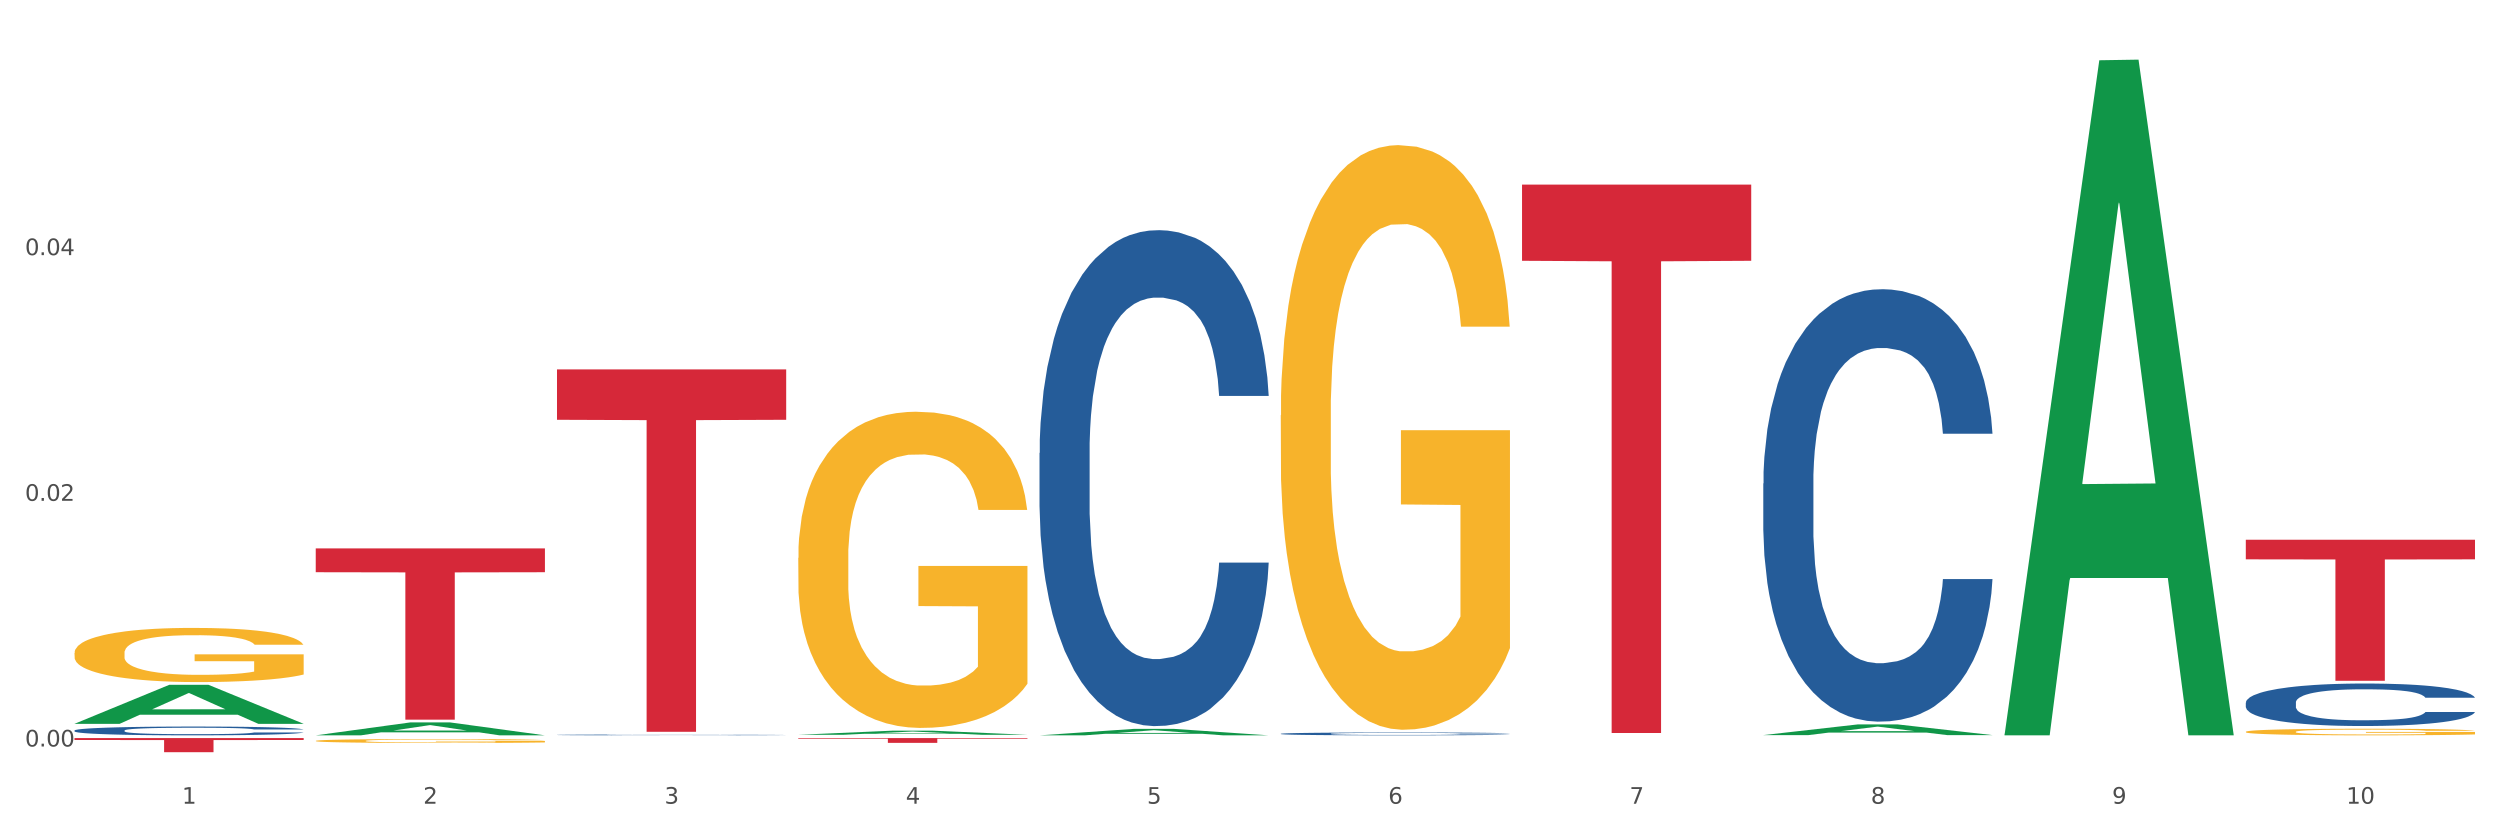 <?xml version="1.0" encoding="utf-8" standalone="no"?>
<!DOCTYPE svg PUBLIC "-//W3C//DTD SVG 1.1//EN"
  "http://www.w3.org/Graphics/SVG/1.1/DTD/svg11.dtd">
<svg xmlns:xlink="http://www.w3.org/1999/xlink" width="1080pt" height="360pt" viewBox="0 0 1080 360" xmlns="http://www.w3.org/2000/svg" version="1.1">
 <rect x="0" y="0" width="1080" height="360" fill="#333333" stroke="none"/>
 <defs>
  <style type="text/css">*{stroke-linejoin: round; stroke-linecap: butt}</style>
 </defs>
 <g id="figure_1">
  <g id="patch_1">
   <path d="M 0 360 
L 1080 360 
L 1080 0 
L 0 0 
z
" style="fill: #ffffff; stroke: #ffffff; stroke-linejoin: miter"/>
  </g>
  <g id="axes_1">
   <g id="matplotlib.axis_1">
    <g id="xtick_1">
     <g id="text_1">
      <!-- 1 -->
      <g style="fill: #4d4d4d" transform="translate(78.627 347.204) scale(0.096 -0.096)">
       <defs>
        <path id="DejaVuSans-31" d="M 794 531 
L 1825 531 
L 1825 4091 
L 703 3866 
L 703 4441 
L 1819 4666 
L 2450 4666 
L 2450 531 
L 3481 531 
L 3481 0 
L 794 0 
L 794 531 
z
" transform="scale(0.016)"/>
       </defs>
       <use xlink:href="#DejaVuSans-31"/>
      </g>
     </g>
    </g>
    <g id="xtick_2">
     <g id="text_2">
      <!-- 2 -->
      <g style="fill: #4d4d4d" transform="translate(182.851 347.204) scale(0.096 -0.096)">
       <defs>
        <path id="DejaVuSans-32" d="M 1228 531 
L 3431 531 
L 3431 0 
L 469 0 
L 469 531 
Q 828 903 1448 1529 
Q 2069 2156 2228 2338 
Q 2531 2678 2651 2914 
Q 2772 3150 2772 3378 
Q 2772 3750 2511 3984 
Q 2250 4219 1831 4219 
Q 1534 4219 1204 4116 
Q 875 4013 500 3803 
L 500 4441 
Q 881 4594 1212 4672 
Q 1544 4750 1819 4750 
Q 2544 4750 2975 4387 
Q 3406 4025 3406 3419 
Q 3406 3131 3298 2873 
Q 3191 2616 2906 2266 
Q 2828 2175 2409 1742 
Q 1991 1309 1228 531 
z
" transform="scale(0.016)"/>
       </defs>
       <use xlink:href="#DejaVuSans-32"/>
      </g>
     </g>
    </g>
    <g id="xtick_3">
     <g id="text_3">
      <!-- 3 -->
      <g style="fill: #4d4d4d" transform="translate(287.074 347.204) scale(0.096 -0.096)">
       <defs>
        <path id="DejaVuSans-33" d="M 2597 2516 
Q 3050 2419 3304 2112 
Q 3559 1806 3559 1356 
Q 3559 666 3084 287 
Q 2609 -91 1734 -91 
Q 1441 -91 1130 -33 
Q 819 25 488 141 
L 488 750 
Q 750 597 1062 519 
Q 1375 441 1716 441 
Q 2309 441 2620 675 
Q 2931 909 2931 1356 
Q 2931 1769 2642 2001 
Q 2353 2234 1838 2234 
L 1294 2234 
L 1294 2753 
L 1863 2753 
Q 2328 2753 2575 2939 
Q 2822 3125 2822 3475 
Q 2822 3834 2567 4026 
Q 2313 4219 1838 4219 
Q 1578 4219 1281 4162 
Q 984 4106 628 3988 
L 628 4550 
Q 988 4650 1302 4700 
Q 1616 4750 1894 4750 
Q 2613 4750 3031 4423 
Q 3450 4097 3450 3541 
Q 3450 3153 3228 2886 
Q 3006 2619 2597 2516 
z
" transform="scale(0.016)"/>
       </defs>
       <use xlink:href="#DejaVuSans-33"/>
      </g>
     </g>
    </g>
    <g id="xtick_4">
     <g id="text_4">
      <!-- 4 -->
      <g style="fill: #4d4d4d" transform="translate(391.298 347.204) scale(0.096 -0.096)">
       <defs>
        <path id="DejaVuSans-34" d="M 2419 4116 
L 825 1625 
L 2419 1625 
L 2419 4116 
z
M 2253 4666 
L 3047 4666 
L 3047 1625 
L 3713 1625 
L 3713 1100 
L 3047 1100 
L 3047 0 
L 2419 0 
L 2419 1100 
L 313 1100 
L 313 1709 
L 2253 4666 
z
" transform="scale(0.016)"/>
       </defs>
       <use xlink:href="#DejaVuSans-34"/>
      </g>
     </g>
    </g>
    <g id="xtick_5">
     <g id="text_5">
      <!-- 5 -->
      <g style="fill: #4d4d4d" transform="translate(495.522 347.204) scale(0.096 -0.096)">
       <defs>
        <path id="DejaVuSans-35" d="M 691 4666 
L 3169 4666 
L 3169 4134 
L 1269 4134 
L 1269 2991 
Q 1406 3038 1543 3061 
Q 1681 3084 1819 3084 
Q 2600 3084 3056 2656 
Q 3513 2228 3513 1497 
Q 3513 744 3044 326 
Q 2575 -91 1722 -91 
Q 1428 -91 1123 -41 
Q 819 9 494 109 
L 494 744 
Q 775 591 1075 516 
Q 1375 441 1709 441 
Q 2250 441 2565 725 
Q 2881 1009 2881 1497 
Q 2881 1984 2565 2268 
Q 2250 2553 1709 2553 
Q 1456 2553 1204 2497 
Q 953 2441 691 2322 
L 691 4666 
z
" transform="scale(0.016)"/>
       </defs>
       <use xlink:href="#DejaVuSans-35"/>
      </g>
     </g>
    </g>
    <g id="xtick_6">
     <g id="text_6">
      <!-- 6 -->
      <g style="fill: #4d4d4d" transform="translate(599.745 347.204) scale(0.096 -0.096)">
       <defs>
        <path id="DejaVuSans-36" d="M 2113 2584 
Q 1688 2584 1439 2293 
Q 1191 2003 1191 1497 
Q 1191 994 1439 701 
Q 1688 409 2113 409 
Q 2538 409 2786 701 
Q 3034 994 3034 1497 
Q 3034 2003 2786 2293 
Q 2538 2584 2113 2584 
z
M 3366 4563 
L 3366 3988 
Q 3128 4100 2886 4159 
Q 2644 4219 2406 4219 
Q 1781 4219 1451 3797 
Q 1122 3375 1075 2522 
Q 1259 2794 1537 2939 
Q 1816 3084 2150 3084 
Q 2853 3084 3261 2657 
Q 3669 2231 3669 1497 
Q 3669 778 3244 343 
Q 2819 -91 2113 -91 
Q 1303 -91 875 529 
Q 447 1150 447 2328 
Q 447 3434 972 4092 
Q 1497 4750 2381 4750 
Q 2619 4750 2861 4703 
Q 3103 4656 3366 4563 
z
" transform="scale(0.016)"/>
       </defs>
       <use xlink:href="#DejaVuSans-36"/>
      </g>
     </g>
    </g>
    <g id="xtick_7">
     <g id="text_7">
      <!-- 7 -->
      <g style="fill: #4d4d4d" transform="translate(703.969 347.204) scale(0.096 -0.096)">
       <defs>
        <path id="DejaVuSans-37" d="M 525 4666 
L 3525 4666 
L 3525 4397 
L 1831 0 
L 1172 0 
L 2766 4134 
L 525 4134 
L 525 4666 
z
" transform="scale(0.016)"/>
       </defs>
       <use xlink:href="#DejaVuSans-37"/>
      </g>
     </g>
    </g>
    <g id="xtick_8">
     <g id="text_8">
      <!-- 8 -->
      <g style="fill: #4d4d4d" transform="translate(808.193 347.204) scale(0.096 -0.096)">
       <defs>
        <path id="DejaVuSans-38" d="M 2034 2216 
Q 1584 2216 1326 1975 
Q 1069 1734 1069 1313 
Q 1069 891 1326 650 
Q 1584 409 2034 409 
Q 2484 409 2743 651 
Q 3003 894 3003 1313 
Q 3003 1734 2745 1975 
Q 2488 2216 2034 2216 
z
M 1403 2484 
Q 997 2584 770 2862 
Q 544 3141 544 3541 
Q 544 4100 942 4425 
Q 1341 4750 2034 4750 
Q 2731 4750 3128 4425 
Q 3525 4100 3525 3541 
Q 3525 3141 3298 2862 
Q 3072 2584 2669 2484 
Q 3125 2378 3379 2068 
Q 3634 1759 3634 1313 
Q 3634 634 3220 271 
Q 2806 -91 2034 -91 
Q 1263 -91 848 271 
Q 434 634 434 1313 
Q 434 1759 690 2068 
Q 947 2378 1403 2484 
z
M 1172 3481 
Q 1172 3119 1398 2916 
Q 1625 2713 2034 2713 
Q 2441 2713 2670 2916 
Q 2900 3119 2900 3481 
Q 2900 3844 2670 4047 
Q 2441 4250 2034 4250 
Q 1625 4250 1398 4047 
Q 1172 3844 1172 3481 
z
" transform="scale(0.016)"/>
       </defs>
       <use xlink:href="#DejaVuSans-38"/>
      </g>
     </g>
    </g>
    <g id="xtick_9">
     <g id="text_9">
      <!-- 9 -->
      <g style="fill: #4d4d4d" transform="translate(912.416 347.204) scale(0.096 -0.096)">
       <defs>
        <path id="DejaVuSans-39" d="M 703 97 
L 703 672 
Q 941 559 1184 500 
Q 1428 441 1663 441 
Q 2288 441 2617 861 
Q 2947 1281 2994 2138 
Q 2813 1869 2534 1725 
Q 2256 1581 1919 1581 
Q 1219 1581 811 2004 
Q 403 2428 403 3163 
Q 403 3881 828 4315 
Q 1253 4750 1959 4750 
Q 2769 4750 3195 4129 
Q 3622 3509 3622 2328 
Q 3622 1225 3098 567 
Q 2575 -91 1691 -91 
Q 1453 -91 1209 -44 
Q 966 3 703 97 
z
M 1959 2075 
Q 2384 2075 2632 2365 
Q 2881 2656 2881 3163 
Q 2881 3666 2632 3958 
Q 2384 4250 1959 4250 
Q 1534 4250 1286 3958 
Q 1038 3666 1038 3163 
Q 1038 2656 1286 2365 
Q 1534 2075 1959 2075 
z
" transform="scale(0.016)"/>
       </defs>
       <use xlink:href="#DejaVuSans-39"/>
      </g>
     </g>
    </g>
    <g id="xtick_10">
     <g id="text_10">
      <!-- 10 -->
      <g style="fill: #4d4d4d" transform="translate(1013.586 347.204) scale(0.096 -0.096)">
       <defs>
        <path id="DejaVuSans-30" d="M 2034 4250 
Q 1547 4250 1301 3770 
Q 1056 3291 1056 2328 
Q 1056 1369 1301 889 
Q 1547 409 2034 409 
Q 2525 409 2770 889 
Q 3016 1369 3016 2328 
Q 3016 3291 2770 3770 
Q 2525 4250 2034 4250 
z
M 2034 4750 
Q 2819 4750 3233 4129 
Q 3647 3509 3647 2328 
Q 3647 1150 3233 529 
Q 2819 -91 2034 -91 
Q 1250 -91 836 529 
Q 422 1150 422 2328 
Q 422 3509 836 4129 
Q 1250 4750 2034 4750 
z
" transform="scale(0.016)"/>
       </defs>
       <use xlink:href="#DejaVuSans-31"/>
       <use xlink:href="#DejaVuSans-30" transform="translate(63.623 0)"/>
      </g>
     </g>
    </g>
    <g id="xtick_11"/>
    <g id="xtick_12"/>
    <g id="xtick_13"/>
    <g id="xtick_14"/>
    <g id="xtick_15"/>
    <g id="xtick_16"/>
    <g id="xtick_17"/>
    <g id="xtick_18"/>
    <g id="xtick_19"/>
   </g>
   <g id="matplotlib.axis_2">
    <g id="ytick_1">
     <g id="text_11">
      <!-- 0.00 -->
      <g style="fill: #4d4d4d" transform="translate(10.8 322.49) scale(0.096 -0.096)">
       <defs>
        <path id="DejaVuSans-2e" d="M 684 794 
L 1344 794 
L 1344 0 
L 684 0 
L 684 794 
z
" transform="scale(0.016)"/>
       </defs>
       <use xlink:href="#DejaVuSans-30"/>
       <use xlink:href="#DejaVuSans-2e" transform="translate(63.623 0)"/>
       <use xlink:href="#DejaVuSans-30" transform="translate(95.41 0)"/>
       <use xlink:href="#DejaVuSans-30" transform="translate(159.033 0)"/>
      </g>
     </g>
    </g>
    <g id="ytick_2">
     <g id="text_12">
      <!-- 0.02 -->
      <g style="fill: #4d4d4d" transform="translate(10.8 216.354) scale(0.096 -0.096)">
       <use xlink:href="#DejaVuSans-30"/>
       <use xlink:href="#DejaVuSans-2e" transform="translate(63.623 0)"/>
       <use xlink:href="#DejaVuSans-30" transform="translate(95.41 0)"/>
       <use xlink:href="#DejaVuSans-32" transform="translate(159.033 0)"/>
      </g>
     </g>
    </g>
    <g id="ytick_3">
     <g id="text_13">
      <!-- 0.04 -->
      <g style="fill: #4d4d4d" transform="translate(10.8 110.219) scale(0.096 -0.096)">
       <use xlink:href="#DejaVuSans-30"/>
       <use xlink:href="#DejaVuSans-2e" transform="translate(63.623 0)"/>
       <use xlink:href="#DejaVuSans-30" transform="translate(95.41 0)"/>
       <use xlink:href="#DejaVuSans-34" transform="translate(159.033 0)"/>
      </g>
     </g>
    </g>
    <g id="ytick_4"/>
    <g id="ytick_5"/>
    <g id="ytick_6"/>
   </g>
   <g id="PolyCollection_1">
    <path d="M 32.175 312.665 
L 32.277 312.65 
L 73.107 295.848 
L 90.051 295.832 
L 131.187 312.697 
L 111.589 312.697 
L 102.709 308.77 
L 60.552 308.77 
L 60.246 308.833 
L 51.671 312.697 
L 32.175 312.697 
L 32.175 312.665 
L 65.86 306.426 
L 97.401 306.41 
L 81.783 299.427 
L 81.579 299.395 
L 81.375 299.442 
L 65.758 306.41 
L 65.86 306.426 
L 32.175 312.665 
z
" clip-path="url(#p72e34fd743)" style="fill: #109648"/>
    <path d="M 32.175 282.07 
L 32.292 282.049 
L 32.292 281.279 
L 32.526 280.617 
L 33.695 279.013 
L 35.448 277.688 
L 36.734 276.983 
L 38.02 276.406 
L 39.54 275.829 
L 41.41 275.23 
L 44.8 274.354 
L 46.904 273.905 
L 49.476 273.435 
L 54.152 272.751 
L 57.542 272.366 
L 61.049 272.045 
L 66.777 271.661 
L 70.517 271.49 
L 74.492 271.362 
L 79.285 271.276 
L 82.909 271.255 
L 90.858 271.319 
L 97.638 271.511 
L 100.911 271.661 
L 105.119 271.917 
L 107.34 272.088 
L 110.964 272.43 
L 114.705 272.879 
L 117.277 273.264 
L 121.134 273.991 
L 124.057 274.717 
L 126.745 275.615 
L 128.148 276.235 
L 129.2 276.812 
L 130.135 277.475 
L 131.071 278.522 
L 110.029 278.522 
L 109.211 277.774 
L 107.925 277.068 
L 106.054 276.384 
L 104.418 275.957 
L 101.612 275.423 
L 99.041 275.081 
L 96.352 274.824 
L 93.079 274.61 
L 90.507 274.504 
L 86.883 274.418 
L 79.752 274.439 
L 74.96 274.61 
L 71.686 274.824 
L 69.582 275.017 
L 67.712 275.23 
L 65.608 275.529 
L 63.153 275.978 
L 61.399 276.384 
L 59.646 276.897 
L 58.243 277.41 
L 56.957 278.009 
L 55.905 278.65 
L 55.087 279.313 
L 54.386 280.125 
L 53.801 281.472 
L 53.801 284.4 
L 54.035 285.062 
L 54.619 285.939 
L 55.321 286.601 
L 56.49 287.392 
L 57.542 287.927 
L 59.529 288.696 
L 61.75 289.337 
L 63.504 289.743 
L 65.257 290.085 
L 68.296 290.556 
L 71.686 290.94 
L 74.609 291.175 
L 78.583 291.389 
L 81.272 291.475 
L 83.61 291.517 
L 89.338 291.517 
L 93.429 291.453 
L 97.988 291.304 
L 101.495 291.111 
L 104.418 290.876 
L 107.691 290.491 
L 109.795 290.128 
L 109.795 285.661 
L 84.078 285.64 
L 84.078 282.668 
L 131.187 282.668 
L 131.187 291.389 
L 129.2 291.838 
L 126.979 292.244 
L 124.641 292.608 
L 121.134 293.056 
L 116.926 293.484 
L 113.185 293.783 
L 109.211 294.04 
L 104.535 294.275 
L 98.456 294.488 
L 94.715 294.574 
L 90.039 294.638 
L 84.545 294.659 
L 79.752 294.617 
L 75.076 294.51 
L 70.167 294.317 
L 65.374 294.04 
L 61.75 293.762 
L 58.126 293.42 
L 54.269 292.971 
L 51.229 292.543 
L 48.891 292.159 
L 46.32 291.667 
L 43.514 291.026 
L 41.41 290.449 
L 39.54 289.85 
L 37.552 289.081 
L 36.15 288.418 
L 34.747 287.585 
L 33.928 286.965 
L 32.993 286.003 
L 32.292 284.656 
L 32.175 282.07 
z
" clip-path="url(#p72e34fd743)" style="fill: #f7b32b"/>
    <path d="M 240.622 159.591 
L 339.635 159.591 
L 339.635 181.348 
L 300.687 181.495 
L 300.687 316.152 
L 279.336 316.152 
L 279.336 181.495 
L 240.622 181.348 
L 240.622 159.738 
L 240.622 159.591 
z
" clip-path="url(#p72e34fd743)" style="fill: #d62839"/>
    <path d="M 136.399 236.918 
L 235.411 236.918 
L 235.411 247.198 
L 196.463 247.267 
L 196.463 310.891 
L 175.112 310.891 
L 175.112 247.267 
L 136.399 247.198 
L 136.399 236.987 
L 136.399 236.918 
z
" clip-path="url(#p72e34fd743)" style="fill: #d62839"/>
    <path d="M 32.175 318.842 
L 131.187 318.842 
L 131.187 319.691 
L 92.239 319.697 
L 92.239 324.95 
L 70.888 324.95 
L 70.888 319.697 
L 32.175 319.691 
L 32.175 318.848 
L 32.175 318.842 
z
" clip-path="url(#p72e34fd743)" style="fill: #d62839"/>
    <path d="M 32.175 315.577 
L 32.292 315.574 
L 32.292 315.476 
L 32.643 315.344 
L 33.931 315.102 
L 35.569 314.918 
L 38.378 314.702 
L 39.899 314.612 
L 41.889 314.511 
L 45.985 314.348 
L 50.667 314.21 
L 53.944 314.133 
L 56.401 314.085 
L 61.902 313.998 
L 65.062 313.96 
L 68.339 313.928 
L 71.148 313.908 
L 75.829 313.883 
L 79.575 313.873 
L 83.905 313.869 
L 87.533 313.873 
L 92.331 313.887 
L 99.354 313.928 
L 102.045 313.953 
L 105.674 313.994 
L 109.419 314.05 
L 112.462 314.105 
L 115.973 314.185 
L 119.601 314.289 
L 123.112 314.421 
L 125.57 314.543 
L 127.559 314.671 
L 129.315 314.827 
L 130.602 314.997 
L 131.187 315.14 
L 109.77 315.14 
L 109.185 315.011 
L 108.014 314.872 
L 106.844 314.779 
L 105.557 314.702 
L 103.567 314.616 
L 101.811 314.56 
L 98.886 314.494 
L 96.194 314.452 
L 93.97 314.428 
L 91.278 314.407 
L 85.543 314.387 
L 81.447 314.387 
L 78.872 314.393 
L 75.712 314.411 
L 73.021 314.435 
L 69.861 314.477 
L 67.403 314.522 
L 64.945 314.581 
L 63.541 314.623 
L 61.434 314.699 
L 60.03 314.761 
L 58.157 314.869 
L 57.104 314.945 
L 55.231 315.143 
L 54.412 315.289 
L 54.061 315.39 
L 53.827 315.501 
L 53.827 316.042 
L 54.529 316.285 
L 55.114 316.389 
L 56.05 316.507 
L 57.806 316.66 
L 60.381 316.809 
L 63.072 316.917 
L 65.296 316.983 
L 67.403 317.031 
L 69.509 317.07 
L 72.084 317.104 
L 74.191 317.125 
L 77.351 317.146 
L 81.096 317.156 
L 84.022 317.156 
L 89.991 317.139 
L 92.683 317.122 
L 95.257 317.097 
L 98.066 317.059 
L 100.29 317.017 
L 101.577 316.986 
L 103.684 316.92 
L 105.322 316.851 
L 106.727 316.771 
L 107.663 316.702 
L 108.717 316.597 
L 109.536 316.479 
L 109.77 316.417 
L 131.187 316.417 
L 130.719 316.542 
L 129.9 316.663 
L 128.262 316.827 
L 126.974 316.92 
L 124.985 317.035 
L 122.878 317.132 
L 119.952 317.24 
L 117.26 317.319 
L 114.451 317.389 
L 111.408 317.451 
L 105.908 317.538 
L 103.918 317.562 
L 99.705 317.604 
L 96.428 317.628 
L 91.629 317.653 
L 86.714 317.666 
L 81.564 317.67 
L 77 317.663 
L 71.967 317.642 
L 68.807 317.621 
L 65.296 317.59 
L 61.2 317.542 
L 57.338 317.483 
L 53.71 317.413 
L 50.316 317.333 
L 47.156 317.243 
L 43.059 317.094 
L 40.016 316.948 
L 37.793 316.813 
L 36.271 316.698 
L 34.75 316.552 
L 33.931 316.452 
L 32.643 316.209 
L 32.175 315.983 
L 32.175 315.577 
z
" clip-path="url(#p72e34fd743)" style="fill: #255c99"/>
    <path d="M 240.622 317.48 
L 240.739 317.479 
L 240.739 317.471 
L 241.09 317.459 
L 242.378 317.436 
L 244.016 317.42 
L 246.825 317.4 
L 248.347 317.392 
L 250.336 317.383 
L 254.432 317.368 
L 259.114 317.355 
L 262.391 317.348 
L 264.849 317.344 
L 270.349 317.336 
L 273.509 317.333 
L 276.786 317.33 
L 279.595 317.328 
L 284.277 317.326 
L 288.022 317.325 
L 292.352 317.324 
L 295.98 317.325 
L 300.779 317.326 
L 307.801 317.33 
L 310.493 317.332 
L 314.121 317.336 
L 317.866 317.341 
L 320.909 317.346 
L 324.42 317.353 
L 328.048 317.363 
L 331.559 317.375 
L 334.017 317.386 
L 336.007 317.397 
L 337.762 317.412 
L 339.049 317.427 
L 339.635 317.44 
L 318.217 317.44 
L 317.632 317.428 
L 316.462 317.416 
L 315.291 317.407 
L 314.004 317.4 
L 312.014 317.392 
L 310.259 317.387 
L 307.333 317.381 
L 304.641 317.377 
L 302.417 317.375 
L 299.725 317.373 
L 293.991 317.371 
L 289.894 317.371 
L 287.32 317.372 
L 284.16 317.374 
L 281.468 317.376 
L 278.308 317.38 
L 275.85 317.384 
L 273.392 317.389 
L 271.988 317.393 
L 269.881 317.4 
L 268.477 317.406 
L 266.604 317.415 
L 265.551 317.422 
L 263.678 317.44 
L 262.859 317.454 
L 262.508 317.463 
L 262.274 317.473 
L 262.274 317.522 
L 262.976 317.544 
L 263.561 317.554 
L 264.498 317.564 
L 266.253 317.578 
L 268.828 317.592 
L 271.52 317.601 
L 273.743 317.607 
L 275.85 317.612 
L 277.957 317.615 
L 280.532 317.619 
L 282.638 317.62 
L 285.798 317.622 
L 289.543 317.623 
L 292.469 317.623 
L 298.438 317.622 
L 301.13 317.62 
L 303.705 317.618 
L 306.513 317.614 
L 308.737 317.611 
L 310.025 317.608 
L 312.131 317.602 
L 313.77 317.596 
L 315.174 317.588 
L 316.11 317.582 
L 317.164 317.572 
L 317.983 317.562 
L 318.217 317.556 
L 339.635 317.556 
L 339.167 317.567 
L 338.347 317.578 
L 336.709 317.593 
L 335.421 317.602 
L 333.432 317.612 
L 331.325 317.621 
L 328.399 317.631 
L 325.707 317.638 
L 322.899 317.644 
L 319.856 317.65 
L 314.355 317.658 
L 312.365 317.66 
L 308.152 317.664 
L 304.875 317.666 
L 300.077 317.668 
L 295.161 317.67 
L 290.011 317.67 
L 285.447 317.669 
L 280.414 317.667 
L 277.254 317.666 
L 273.743 317.663 
L 269.647 317.658 
L 265.785 317.653 
L 262.157 317.647 
L 258.763 317.639 
L 255.603 317.631 
L 251.507 317.618 
L 248.464 317.604 
L 246.24 317.592 
L 244.718 317.582 
L 243.197 317.568 
L 242.378 317.559 
L 241.09 317.537 
L 240.622 317.517 
L 240.622 317.48 
z
" clip-path="url(#p72e34fd743)" style="fill: #255c99"/>
    <path d="M 657.517 79.738 
L 756.529 79.738 
L 756.529 112.662 
L 717.581 112.884 
L 717.581 316.653 
L 696.23 316.653 
L 696.23 112.884 
L 657.517 112.662 
L 657.517 79.961 
L 657.517 79.738 
z
" clip-path="url(#p72e34fd743)" style="fill: #d62839"/>
    <path d="M 449.069 195.697 
L 449.187 195.502 
L 449.187 190.023 
L 449.538 182.588 
L 450.825 168.891 
L 452.464 158.521 
L 455.272 146.389 
L 456.794 141.302 
L 458.783 135.627 
L 462.88 126.431 
L 467.561 118.604 
L 470.838 114.3 
L 473.296 111.56 
L 478.797 106.668 
L 481.957 104.516 
L 485.234 102.755 
L 488.042 101.581 
L 492.724 100.211 
L 496.469 99.624 
L 500.799 99.429 
L 504.427 99.624 
L 509.226 100.407 
L 516.248 102.755 
L 518.94 104.125 
L 522.568 106.473 
L 526.313 109.603 
L 529.356 112.734 
L 532.867 117.235 
L 536.495 123.105 
L 540.006 130.54 
L 542.464 137.388 
L 544.454 144.628 
L 546.209 153.433 
L 547.497 163.021 
L 548.082 171.043 
L 526.664 171.043 
L 526.079 163.804 
L 524.909 155.977 
L 523.738 150.694 
L 522.451 146.389 
L 520.461 141.497 
L 518.706 138.367 
L 515.78 134.649 
L 513.088 132.301 
L 510.864 130.931 
L 508.173 129.757 
L 502.438 128.583 
L 498.342 128.583 
L 495.767 128.975 
L 492.607 129.953 
L 489.915 131.323 
L 486.755 133.671 
L 484.297 136.214 
L 481.84 139.541 
L 480.435 141.889 
L 478.328 146.193 
L 476.924 149.715 
L 475.051 155.781 
L 473.998 160.086 
L 472.126 171.239 
L 471.306 179.457 
L 470.955 185.131 
L 470.721 191.393 
L 470.721 221.917 
L 471.423 235.614 
L 472.009 241.484 
L 472.945 248.137 
L 474.7 256.746 
L 477.275 265.16 
L 479.967 271.225 
L 482.191 274.943 
L 484.297 277.682 
L 486.404 279.835 
L 488.979 281.791 
L 491.085 282.965 
L 494.245 284.139 
L 497.991 284.726 
L 500.916 284.726 
L 506.885 283.748 
L 509.577 282.77 
L 512.152 281.4 
L 514.961 279.248 
L 517.184 276.9 
L 518.472 275.139 
L 520.578 271.421 
L 522.217 267.508 
L 523.621 263.007 
L 524.558 259.094 
L 525.611 253.224 
L 526.43 246.571 
L 526.664 243.049 
L 548.082 243.049 
L 547.614 250.093 
L 546.795 256.942 
L 545.156 266.138 
L 543.869 271.421 
L 541.879 277.878 
L 539.772 283.357 
L 536.846 289.422 
L 534.155 293.923 
L 531.346 297.836 
L 528.303 301.358 
L 522.802 306.25 
L 520.813 307.62 
L 516.599 309.968 
L 513.322 311.337 
L 508.524 312.707 
L 503.608 313.49 
L 498.459 313.685 
L 493.894 313.294 
L 488.862 312.12 
L 485.702 310.946 
L 482.191 309.185 
L 478.094 306.446 
L 474.232 303.119 
L 470.604 299.206 
L 467.21 294.706 
L 464.05 289.618 
L 459.954 281.204 
L 456.911 272.986 
L 454.687 265.355 
L 453.166 258.898 
L 451.644 250.68 
L 450.825 245.006 
L 449.538 231.309 
L 449.069 218.591 
L 449.069 195.697 
z
" clip-path="url(#p72e34fd743)" style="fill: #255c99"/>
    <path d="M 761.74 208.879 
L 761.857 208.708 
L 761.857 203.931 
L 762.208 197.448 
L 763.496 185.505 
L 765.134 176.463 
L 767.943 165.885 
L 769.465 161.449 
L 771.454 156.502 
L 775.551 148.483 
L 780.232 141.659 
L 783.509 137.905 
L 785.967 135.517 
L 791.467 131.251 
L 794.627 129.375 
L 797.904 127.839 
L 800.713 126.816 
L 805.395 125.621 
L 809.14 125.109 
L 813.47 124.939 
L 817.098 125.109 
L 821.897 125.792 
L 828.919 127.839 
L 831.611 129.034 
L 835.239 131.081 
L 838.984 133.811 
L 842.027 136.54 
L 845.538 140.464 
L 849.166 145.583 
L 852.677 152.066 
L 855.135 158.037 
L 857.125 164.35 
L 858.88 172.027 
L 860.168 180.387 
L 860.753 187.382 
L 839.335 187.382 
L 838.75 181.069 
L 837.58 174.245 
L 836.409 169.638 
L 835.122 165.885 
L 833.132 161.62 
L 831.377 158.89 
L 828.451 155.649 
L 825.759 153.601 
L 823.535 152.407 
L 820.843 151.383 
L 815.109 150.36 
L 811.012 150.36 
L 808.438 150.701 
L 805.278 151.554 
L 802.586 152.748 
L 799.426 154.795 
L 796.968 157.013 
L 794.51 159.914 
L 793.106 161.961 
L 790.999 165.714 
L 789.595 168.785 
L 787.722 174.074 
L 786.669 177.828 
L 784.796 187.552 
L 783.977 194.718 
L 783.626 199.666 
L 783.392 205.125 
L 783.392 231.74 
L 784.094 243.683 
L 784.679 248.801 
L 785.616 254.602 
L 787.371 262.109 
L 789.946 269.445 
L 792.638 274.734 
L 794.862 277.975 
L 796.968 280.364 
L 799.075 282.241 
L 801.65 283.947 
L 803.756 284.97 
L 806.916 285.994 
L 810.661 286.506 
L 813.587 286.506 
L 819.556 285.653 
L 822.248 284.8 
L 824.823 283.605 
L 827.632 281.729 
L 829.855 279.681 
L 831.143 278.146 
L 833.249 274.904 
L 834.888 271.492 
L 836.292 267.568 
L 837.229 264.156 
L 838.282 259.038 
L 839.101 253.237 
L 839.335 250.166 
L 860.753 250.166 
L 860.285 256.308 
L 859.465 262.279 
L 857.827 270.298 
L 856.539 274.904 
L 854.55 280.534 
L 852.443 285.312 
L 849.517 290.6 
L 846.825 294.524 
L 844.017 297.937 
L 840.974 301.008 
L 835.473 305.273 
L 833.483 306.467 
L 829.27 308.514 
L 825.993 309.709 
L 821.195 310.903 
L 816.279 311.585 
L 811.13 311.756 
L 806.565 311.415 
L 801.533 310.391 
L 798.373 309.367 
L 794.862 307.832 
L 790.765 305.443 
L 786.903 302.543 
L 783.275 299.131 
L 779.881 295.207 
L 776.721 290.771 
L 772.625 283.435 
L 769.582 276.269 
L 767.358 269.615 
L 765.837 263.985 
L 764.315 256.82 
L 763.496 251.872 
L 762.208 239.929 
L 761.74 228.84 
L 761.74 208.879 
z
" clip-path="url(#p72e34fd743)" style="fill: #255c99"/>
    <path d="M 970.188 303.532 
L 970.305 303.515 
L 970.305 303.045 
L 970.656 302.408 
L 971.943 301.234 
L 973.582 300.346 
L 976.39 299.306 
L 977.912 298.87 
L 979.902 298.384 
L 983.998 297.596 
L 988.679 296.925 
L 991.956 296.556 
L 994.414 296.321 
L 999.915 295.902 
L 1003.075 295.717 
L 1006.352 295.567 
L 1009.161 295.466 
L 1013.842 295.349 
L 1017.587 295.298 
L 1021.917 295.282 
L 1025.546 295.298 
L 1030.344 295.365 
L 1037.366 295.567 
L 1040.058 295.684 
L 1043.686 295.885 
L 1047.431 296.153 
L 1050.474 296.422 
L 1053.985 296.807 
L 1057.613 297.31 
L 1061.125 297.948 
L 1063.582 298.535 
L 1065.572 299.155 
L 1067.327 299.91 
L 1068.615 300.731 
L 1069.2 301.419 
L 1047.782 301.419 
L 1047.197 300.798 
L 1046.027 300.128 
L 1044.857 299.675 
L 1043.569 299.306 
L 1041.58 298.887 
L 1039.824 298.618 
L 1036.898 298.3 
L 1034.206 298.099 
L 1031.983 297.981 
L 1029.291 297.881 
L 1023.556 297.78 
L 1019.46 297.78 
L 1016.885 297.814 
L 1013.725 297.897 
L 1011.033 298.015 
L 1007.873 298.216 
L 1005.415 298.434 
L 1002.958 298.719 
L 1001.553 298.92 
L 999.447 299.289 
L 998.042 299.591 
L 996.17 300.111 
L 995.116 300.48 
L 993.244 301.435 
L 992.424 302.14 
L 992.073 302.626 
L 991.839 303.163 
L 991.839 305.778 
L 992.541 306.952 
L 993.127 307.455 
L 994.063 308.025 
L 995.818 308.763 
L 998.393 309.484 
L 1001.085 310.004 
L 1003.309 310.323 
L 1005.415 310.557 
L 1007.522 310.742 
L 1010.097 310.91 
L 1012.203 311.01 
L 1015.363 311.111 
L 1019.109 311.161 
L 1022.035 311.161 
L 1028.003 311.077 
L 1030.695 310.993 
L 1033.27 310.876 
L 1036.079 310.692 
L 1038.303 310.49 
L 1039.59 310.339 
L 1041.697 310.021 
L 1043.335 309.685 
L 1044.739 309.3 
L 1045.676 308.964 
L 1046.729 308.461 
L 1047.548 307.891 
L 1047.782 307.589 
L 1069.2 307.589 
L 1068.732 308.193 
L 1067.913 308.78 
L 1066.274 309.568 
L 1064.987 310.021 
L 1062.997 310.574 
L 1060.89 311.044 
L 1057.965 311.564 
L 1055.273 311.949 
L 1052.464 312.285 
L 1049.421 312.586 
L 1043.92 313.006 
L 1041.931 313.123 
L 1037.717 313.324 
L 1034.44 313.442 
L 1029.642 313.559 
L 1024.726 313.626 
L 1019.577 313.643 
L 1015.012 313.609 
L 1009.98 313.509 
L 1006.82 313.408 
L 1003.309 313.257 
L 999.212 313.022 
L 995.35 312.737 
L 991.722 312.402 
L 988.328 312.016 
L 985.168 311.58 
L 981.072 310.859 
L 978.029 310.155 
L 975.805 309.501 
L 974.284 308.948 
L 972.762 308.243 
L 971.943 307.757 
L 970.656 306.583 
L 970.188 305.493 
L 970.188 303.532 
z
" clip-path="url(#p72e34fd743)" style="fill: #255c99"/>
    <path d="M 970.188 316.134 
L 970.304 316.132 
L 970.304 316.038 
L 970.538 315.957 
L 971.707 315.762 
L 973.461 315.6 
L 974.747 315.514 
L 976.032 315.443 
L 977.552 315.373 
L 979.422 315.3 
L 982.813 315.193 
L 984.917 315.138 
L 987.488 315.081 
L 992.164 314.998 
L 995.554 314.951 
L 999.061 314.912 
L 1004.789 314.865 
L 1008.53 314.844 
L 1012.505 314.828 
L 1017.297 314.818 
L 1020.921 314.815 
L 1028.87 314.823 
L 1035.65 314.846 
L 1038.923 314.865 
L 1043.132 314.896 
L 1045.353 314.917 
L 1048.977 314.959 
L 1052.717 315.013 
L 1055.289 315.06 
L 1059.147 315.149 
L 1062.069 315.238 
L 1064.758 315.347 
L 1066.161 315.423 
L 1067.213 315.493 
L 1068.148 315.574 
L 1069.083 315.702 
L 1048.041 315.702 
L 1047.223 315.61 
L 1045.937 315.524 
L 1044.067 315.441 
L 1042.43 315.389 
L 1039.625 315.324 
L 1037.053 315.282 
L 1034.364 315.251 
L 1031.091 315.224 
L 1028.52 315.211 
L 1024.896 315.201 
L 1017.765 315.204 
L 1012.972 315.224 
L 1009.699 315.251 
L 1007.595 315.274 
L 1005.724 315.3 
L 1003.62 315.337 
L 1001.165 315.391 
L 999.412 315.441 
L 997.659 315.503 
L 996.256 315.566 
L 994.97 315.639 
L 993.918 315.717 
L 993.1 315.798 
L 992.398 315.897 
L 991.814 316.061 
L 991.814 316.419 
L 992.047 316.499 
L 992.632 316.606 
L 993.333 316.687 
L 994.502 316.784 
L 995.554 316.849 
L 997.542 316.943 
L 999.763 317.021 
L 1001.516 317.07 
L 1003.27 317.112 
L 1006.309 317.169 
L 1009.699 317.216 
L 1012.621 317.245 
L 1016.596 317.271 
L 1019.285 317.281 
L 1021.623 317.287 
L 1027.351 317.287 
L 1031.442 317.279 
L 1036.001 317.261 
L 1039.508 317.237 
L 1042.43 317.208 
L 1045.704 317.162 
L 1047.808 317.117 
L 1047.808 316.572 
L 1022.09 316.57 
L 1022.09 316.207 
L 1069.2 316.207 
L 1069.2 317.271 
L 1067.213 317.326 
L 1064.992 317.375 
L 1062.654 317.42 
L 1059.147 317.474 
L 1054.938 317.527 
L 1051.198 317.563 
L 1047.223 317.594 
L 1042.547 317.623 
L 1036.469 317.649 
L 1032.728 317.66 
L 1028.052 317.667 
L 1022.558 317.67 
L 1017.765 317.665 
L 1013.089 317.652 
L 1008.179 317.628 
L 1003.387 317.594 
L 999.763 317.56 
L 996.139 317.519 
L 992.281 317.464 
L 989.242 317.412 
L 986.904 317.365 
L 984.332 317.305 
L 981.527 317.227 
L 979.422 317.156 
L 977.552 317.083 
L 975.565 316.989 
L 974.162 316.909 
L 972.759 316.807 
L 971.941 316.731 
L 971.006 316.614 
L 970.304 316.45 
L 970.188 316.134 
z
" clip-path="url(#p72e34fd743)" style="fill: #f7b32b"/>
    <path d="M 553.293 179.398 
L 553.41 179.168 
L 553.41 170.864 
L 553.644 163.713 
L 554.813 146.413 
L 556.566 132.112 
L 557.852 124.5 
L 559.138 118.272 
L 560.658 112.044 
L 562.528 105.586 
L 565.918 96.128 
L 568.022 91.284 
L 570.594 86.21 
L 575.27 78.828 
L 578.66 74.676 
L 582.167 71.216 
L 587.895 67.065 
L 591.636 65.219 
L 595.61 63.835 
L 600.403 62.913 
L 604.027 62.682 
L 611.976 63.374 
L 618.756 65.45 
L 622.029 67.065 
L 626.237 69.832 
L 628.458 71.678 
L 632.082 75.368 
L 635.823 80.212 
L 638.395 84.364 
L 642.252 92.207 
L 645.175 100.05 
L 647.863 109.738 
L 649.266 116.427 
L 650.318 122.655 
L 651.253 129.805 
L 652.189 141.108 
L 631.147 141.108 
L 630.329 133.035 
L 629.043 125.423 
L 627.173 118.042 
L 625.536 113.428 
L 622.73 107.662 
L 620.159 103.971 
L 617.47 101.203 
L 614.197 98.896 
L 611.625 97.743 
L 608.001 96.82 
L 600.87 97.051 
L 596.078 98.896 
L 592.805 101.203 
L 590.7 103.279 
L 588.83 105.586 
L 586.726 108.815 
L 584.271 113.659 
L 582.518 118.042 
L 580.764 123.577 
L 579.361 129.113 
L 578.075 135.572 
L 577.023 142.492 
L 576.205 149.643 
L 575.504 158.408 
L 574.919 172.94 
L 574.919 204.541 
L 575.153 211.692 
L 575.737 221.149 
L 576.439 228.3 
L 577.608 236.834 
L 578.66 242.601 
L 580.647 250.905 
L 582.868 257.825 
L 584.622 262.207 
L 586.375 265.898 
L 589.415 270.973 
L 592.805 275.125 
L 595.727 277.662 
L 599.702 279.969 
L 602.39 280.891 
L 604.728 281.353 
L 610.456 281.353 
L 614.548 280.661 
L 619.107 279.046 
L 622.613 276.97 
L 625.536 274.433 
L 628.809 270.281 
L 630.913 266.359 
L 630.913 218.15 
L 605.196 217.92 
L 605.196 185.857 
L 652.306 185.857 
L 652.306 279.969 
L 650.318 284.812 
L 648.097 289.195 
L 645.759 293.116 
L 642.252 297.96 
L 638.044 302.574 
L 634.303 305.803 
L 630.329 308.571 
L 625.653 311.108 
L 619.574 313.415 
L 615.833 314.338 
L 611.158 315.03 
L 605.663 315.26 
L 600.87 314.799 
L 596.195 313.646 
L 591.285 311.57 
L 586.492 308.571 
L 582.868 305.572 
L 579.244 301.882 
L 575.387 297.038 
L 572.347 292.424 
L 570.009 288.272 
L 567.438 282.967 
L 564.632 276.047 
L 562.528 269.819 
L 560.658 263.361 
L 558.67 255.057 
L 557.268 247.906 
L 555.865 238.91 
L 555.047 232.221 
L 554.111 221.841 
L 553.41 207.309 
L 553.293 179.398 
z
" clip-path="url(#p72e34fd743)" style="fill: #f7b32b"/>
    <path d="M 344.846 240.989 
L 344.963 240.864 
L 344.963 236.373 
L 345.197 232.506 
L 346.366 223.149 
L 348.119 215.415 
L 349.405 211.298 
L 350.691 207.929 
L 352.21 204.561 
L 354.081 201.068 
L 357.471 195.953 
L 359.575 193.333 
L 362.147 190.589 
L 366.823 186.597 
L 370.213 184.351 
L 373.72 182.48 
L 379.448 180.234 
L 383.188 179.236 
L 387.163 178.488 
L 391.956 177.989 
L 395.579 177.864 
L 403.529 178.238 
L 410.309 179.361 
L 413.582 180.234 
L 417.79 181.731 
L 420.011 182.729 
L 423.635 184.725 
L 427.376 187.345 
L 429.947 189.591 
L 433.805 193.832 
L 436.728 198.074 
L 439.416 203.314 
L 440.819 206.931 
L 441.871 210.3 
L 442.806 214.167 
L 443.741 220.28 
L 422.7 220.28 
L 421.882 215.914 
L 420.596 211.797 
L 418.725 207.805 
L 417.089 205.31 
L 414.283 202.191 
L 411.711 200.195 
L 409.023 198.698 
L 405.75 197.45 
L 403.178 196.826 
L 399.554 196.327 
L 392.423 196.452 
L 387.63 197.45 
L 384.357 198.698 
L 382.253 199.821 
L 380.383 201.068 
L 378.279 202.815 
L 375.824 205.434 
L 374.07 207.805 
L 372.317 210.799 
L 370.914 213.793 
L 369.628 217.286 
L 368.576 221.028 
L 367.758 224.896 
L 367.056 229.636 
L 366.472 237.496 
L 366.472 254.587 
L 366.706 258.454 
L 367.29 263.569 
L 367.992 267.436 
L 369.161 272.052 
L 370.213 275.171 
L 372.2 279.662 
L 374.421 283.405 
L 376.174 285.775 
L 377.928 287.771 
L 380.967 290.516 
L 384.357 292.761 
L 387.28 294.133 
L 391.254 295.381 
L 393.943 295.88 
L 396.281 296.129 
L 402.009 296.129 
L 406.1 295.755 
L 410.659 294.882 
L 414.166 293.759 
L 417.089 292.387 
L 420.362 290.141 
L 422.466 288.021 
L 422.466 261.947 
L 396.748 261.823 
L 396.748 244.482 
L 443.858 244.482 
L 443.858 295.381 
L 441.871 298.001 
L 439.65 300.371 
L 437.312 302.492 
L 433.805 305.112 
L 429.597 307.607 
L 425.856 309.353 
L 421.882 310.85 
L 417.206 312.222 
L 411.127 313.47 
L 407.386 313.969 
L 402.71 314.343 
L 397.216 314.468 
L 392.423 314.219 
L 387.747 313.595 
L 382.838 312.472 
L 378.045 310.85 
L 374.421 309.228 
L 370.797 307.232 
L 366.94 304.613 
L 363.9 302.118 
L 361.562 299.872 
L 358.99 297.003 
L 356.185 293.26 
L 354.081 289.892 
L 352.21 286.399 
L 350.223 281.908 
L 348.82 278.04 
L 347.418 273.175 
L 346.599 269.557 
L 345.664 263.943 
L 344.963 256.084 
L 344.846 240.989 
z
" clip-path="url(#p72e34fd743)" style="fill: #f7b32b"/>
    <path d="M 136.399 320.052 
L 136.516 320.051 
L 136.516 319.995 
L 136.749 319.947 
L 137.918 319.831 
L 139.672 319.735 
L 140.958 319.684 
L 142.244 319.642 
L 143.763 319.6 
L 145.634 319.557 
L 149.024 319.493 
L 151.128 319.461 
L 153.699 319.426 
L 158.375 319.377 
L 161.765 319.349 
L 165.272 319.326 
L 171 319.298 
L 174.741 319.286 
L 178.716 319.276 
L 183.508 319.27 
L 187.132 319.268 
L 195.081 319.273 
L 201.861 319.287 
L 205.135 319.298 
L 209.343 319.316 
L 211.564 319.329 
L 215.188 319.354 
L 218.928 319.386 
L 221.5 319.414 
L 225.358 319.467 
L 228.28 319.519 
L 230.969 319.584 
L 232.372 319.629 
L 233.424 319.671 
L 234.359 319.719 
L 235.294 319.795 
L 214.253 319.795 
L 213.434 319.741 
L 212.148 319.69 
L 210.278 319.64 
L 208.641 319.609 
L 205.836 319.57 
L 203.264 319.546 
L 200.576 319.527 
L 197.302 319.512 
L 194.731 319.504 
L 191.107 319.498 
L 183.976 319.499 
L 179.183 319.512 
L 175.91 319.527 
L 173.806 319.541 
L 171.936 319.557 
L 169.831 319.578 
L 167.377 319.611 
L 165.623 319.64 
L 163.87 319.677 
L 162.467 319.715 
L 161.181 319.758 
L 160.129 319.804 
L 159.311 319.852 
L 158.609 319.911 
L 158.025 320.009 
L 158.025 320.221 
L 158.259 320.269 
L 158.843 320.332 
L 159.544 320.381 
L 160.713 320.438 
L 161.765 320.477 
L 163.753 320.532 
L 165.974 320.579 
L 167.727 320.608 
L 169.481 320.633 
L 172.52 320.667 
L 175.91 320.695 
L 178.833 320.712 
L 182.807 320.727 
L 185.496 320.734 
L 187.834 320.737 
L 193.562 320.737 
L 197.653 320.732 
L 202.212 320.721 
L 205.719 320.707 
L 208.641 320.69 
L 211.915 320.662 
L 214.019 320.636 
L 214.019 320.312 
L 188.301 320.311 
L 188.301 320.096 
L 235.411 320.096 
L 235.411 320.727 
L 233.424 320.76 
L 231.203 320.789 
L 228.865 320.816 
L 225.358 320.848 
L 221.15 320.879 
L 217.409 320.901 
L 213.434 320.919 
L 208.758 320.937 
L 202.68 320.952 
L 198.939 320.958 
L 194.263 320.963 
L 188.769 320.964 
L 183.976 320.961 
L 179.3 320.954 
L 174.39 320.94 
L 169.598 320.919 
L 165.974 320.899 
L 162.35 320.875 
L 158.492 320.842 
L 155.453 320.811 
L 153.115 320.783 
L 150.543 320.748 
L 147.738 320.701 
L 145.634 320.659 
L 143.763 320.616 
L 141.776 320.56 
L 140.373 320.512 
L 138.97 320.452 
L 138.152 320.407 
L 137.217 320.337 
L 136.516 320.24 
L 136.399 320.052 
z
" clip-path="url(#p72e34fd743)" style="fill: #f7b32b"/>
    <path d="M 553.293 316.989 
L 553.41 316.987 
L 553.41 316.956 
L 553.761 316.913 
L 555.049 316.834 
L 556.687 316.774 
L 559.496 316.704 
L 561.017 316.674 
L 563.007 316.642 
L 567.103 316.589 
L 571.785 316.543 
L 575.062 316.519 
L 577.52 316.503 
L 583.02 316.474 
L 586.18 316.462 
L 589.457 316.452 
L 592.266 316.445 
L 596.948 316.437 
L 600.693 316.434 
L 605.023 316.433 
L 608.651 316.434 
L 613.45 316.438 
L 620.472 316.452 
L 623.164 316.46 
L 626.792 316.473 
L 630.537 316.491 
L 633.58 316.509 
L 637.091 316.535 
L 640.719 316.569 
L 644.23 316.612 
L 646.688 316.652 
L 648.677 316.694 
L 650.433 316.744 
L 651.72 316.8 
L 652.306 316.846 
L 630.888 316.846 
L 630.303 316.804 
L 629.132 316.759 
L 627.962 316.729 
L 626.675 316.704 
L 624.685 316.676 
L 622.929 316.657 
L 620.004 316.636 
L 617.312 316.622 
L 615.088 316.615 
L 612.396 316.608 
L 606.661 316.601 
L 602.565 316.601 
L 599.99 316.603 
L 596.83 316.609 
L 594.139 316.617 
L 590.979 316.63 
L 588.521 316.645 
L 586.063 316.664 
L 584.659 316.678 
L 582.552 316.703 
L 581.148 316.723 
L 579.275 316.758 
L 578.222 316.783 
L 576.349 316.847 
L 575.53 316.895 
L 575.179 316.928 
L 574.945 316.964 
L 574.945 317.14 
L 575.647 317.219 
L 576.232 317.253 
L 577.168 317.291 
L 578.924 317.341 
L 581.499 317.39 
L 584.191 317.425 
L 586.414 317.446 
L 588.521 317.462 
L 590.628 317.474 
L 593.202 317.486 
L 595.309 317.493 
L 598.469 317.499 
L 602.214 317.503 
L 605.14 317.503 
L 611.109 317.497 
L 613.801 317.491 
L 616.375 317.484 
L 619.184 317.471 
L 621.408 317.458 
L 622.695 317.447 
L 624.802 317.426 
L 626.441 317.403 
L 627.845 317.377 
L 628.781 317.355 
L 629.835 317.321 
L 630.654 317.282 
L 630.888 317.262 
L 652.306 317.262 
L 651.837 317.303 
L 651.018 317.342 
L 649.38 317.395 
L 648.092 317.426 
L 646.103 317.463 
L 643.996 317.495 
L 641.07 317.53 
L 638.378 317.556 
L 635.569 317.578 
L 632.526 317.599 
L 627.026 317.627 
L 625.036 317.635 
L 620.823 317.648 
L 617.546 317.656 
L 612.747 317.664 
L 607.832 317.669 
L 602.682 317.67 
L 598.118 317.668 
L 593.085 317.661 
L 589.925 317.654 
L 586.414 317.644 
L 582.318 317.628 
L 578.456 317.609 
L 574.828 317.586 
L 571.434 317.56 
L 568.274 317.531 
L 564.177 317.482 
L 561.135 317.435 
L 558.911 317.391 
L 557.389 317.354 
L 555.868 317.306 
L 555.049 317.273 
L 553.761 317.194 
L 553.293 317.121 
L 553.293 316.989 
z
" clip-path="url(#p72e34fd743)" style="fill: #255c99"/>
    <path d="M 970.188 233.171 
L 1069.2 233.171 
L 1069.2 241.639 
L 1030.252 241.696 
L 1030.252 294.109 
L 1008.901 294.109 
L 1008.901 241.696 
L 970.188 241.639 
L 970.188 233.228 
L 970.188 233.171 
z
" clip-path="url(#p72e34fd743)" style="fill: #d62839"/>
    <path d="M 344.846 318.842 
L 443.858 318.842 
L 443.858 319.131 
L 404.91 319.133 
L 404.91 320.918 
L 383.559 320.918 
L 383.559 319.133 
L 344.846 319.131 
L 344.846 318.844 
L 344.846 318.842 
z
" clip-path="url(#p72e34fd743)" style="fill: #d62839"/>
    <path d="M 449.069 317.665 
L 449.172 317.662 
L 490.001 314.86 
L 506.946 314.858 
L 548.082 317.67 
L 528.484 317.67 
L 519.603 317.015 
L 477.446 317.015 
L 477.14 317.026 
L 468.566 317.67 
L 449.069 317.67 
L 449.069 317.665 
L 482.754 316.624 
L 514.295 316.622 
L 498.678 315.457 
L 498.474 315.452 
L 498.269 315.46 
L 482.652 316.622 
L 482.754 316.624 
L 449.069 317.665 
z
" clip-path="url(#p72e34fd743)" style="fill: #109648"/>
    <path d="M 136.399 317.659 
L 136.501 317.654 
L 177.331 312.069 
L 194.275 312.063 
L 235.411 317.67 
L 215.813 317.67 
L 206.932 316.364 
L 164.775 316.364 
L 164.469 316.385 
L 155.895 317.67 
L 136.399 317.67 
L 136.399 317.659 
L 170.083 315.585 
L 201.624 315.58 
L 186.007 313.258 
L 185.803 313.248 
L 185.599 313.264 
L 169.981 315.58 
L 170.083 315.585 
L 136.399 317.659 
z
" clip-path="url(#p72e34fd743)" style="fill: #109648"/>
    <path d="M 344.846 317.429 
L 344.948 317.427 
L 385.778 315.642 
L 402.722 315.64 
L 443.858 317.433 
L 424.26 317.433 
L 415.379 317.015 
L 373.223 317.015 
L 372.916 317.022 
L 364.342 317.433 
L 344.846 317.433 
L 344.846 317.429 
L 378.53 316.766 
L 410.072 316.764 
L 394.454 316.022 
L 394.25 316.019 
L 394.046 316.024 
L 378.428 316.764 
L 378.53 316.766 
L 344.846 317.429 
z
" clip-path="url(#p72e34fd743)" style="fill: #109648"/>
    <path d="M 761.74 317.558 
L 761.842 317.553 
L 802.672 312.933 
L 819.617 312.928 
L 860.753 317.566 
L 841.154 317.566 
L 832.274 316.486 
L 790.117 316.486 
L 789.811 316.504 
L 781.237 317.566 
L 761.74 317.566 
L 761.74 317.558 
L 795.425 315.842 
L 826.966 315.837 
L 811.349 313.917 
L 811.144 313.908 
L 810.94 313.921 
L 795.323 315.837 
L 795.425 315.842 
L 761.74 317.558 
z
" clip-path="url(#p72e34fd743)" style="fill: #109648"/>
    <path d="M 865.964 317.122 
L 866.066 316.848 
L 906.896 26.034 
L 923.84 25.759 
L 964.976 317.67 
L 945.378 317.67 
L 936.498 249.695 
L 894.341 249.695 
L 894.034 250.791 
L 885.46 317.67 
L 865.964 317.67 
L 865.964 317.122 
L 899.649 209.129 
L 931.19 208.855 
L 915.572 87.979 
L 915.368 87.431 
L 915.164 88.253 
L 899.547 208.855 
L 899.649 209.129 
L 865.964 317.122 
z
" clip-path="url(#p72e34fd743)" style="fill: #109648"/>
   </g>
  </g>
 </g>
 <defs>
  <clipPath id="p72e34fd743">
   <rect x="32.175" y="10.8" width="1037.025" height="329.109"/>
  </clipPath>
 </defs>
</svg>
